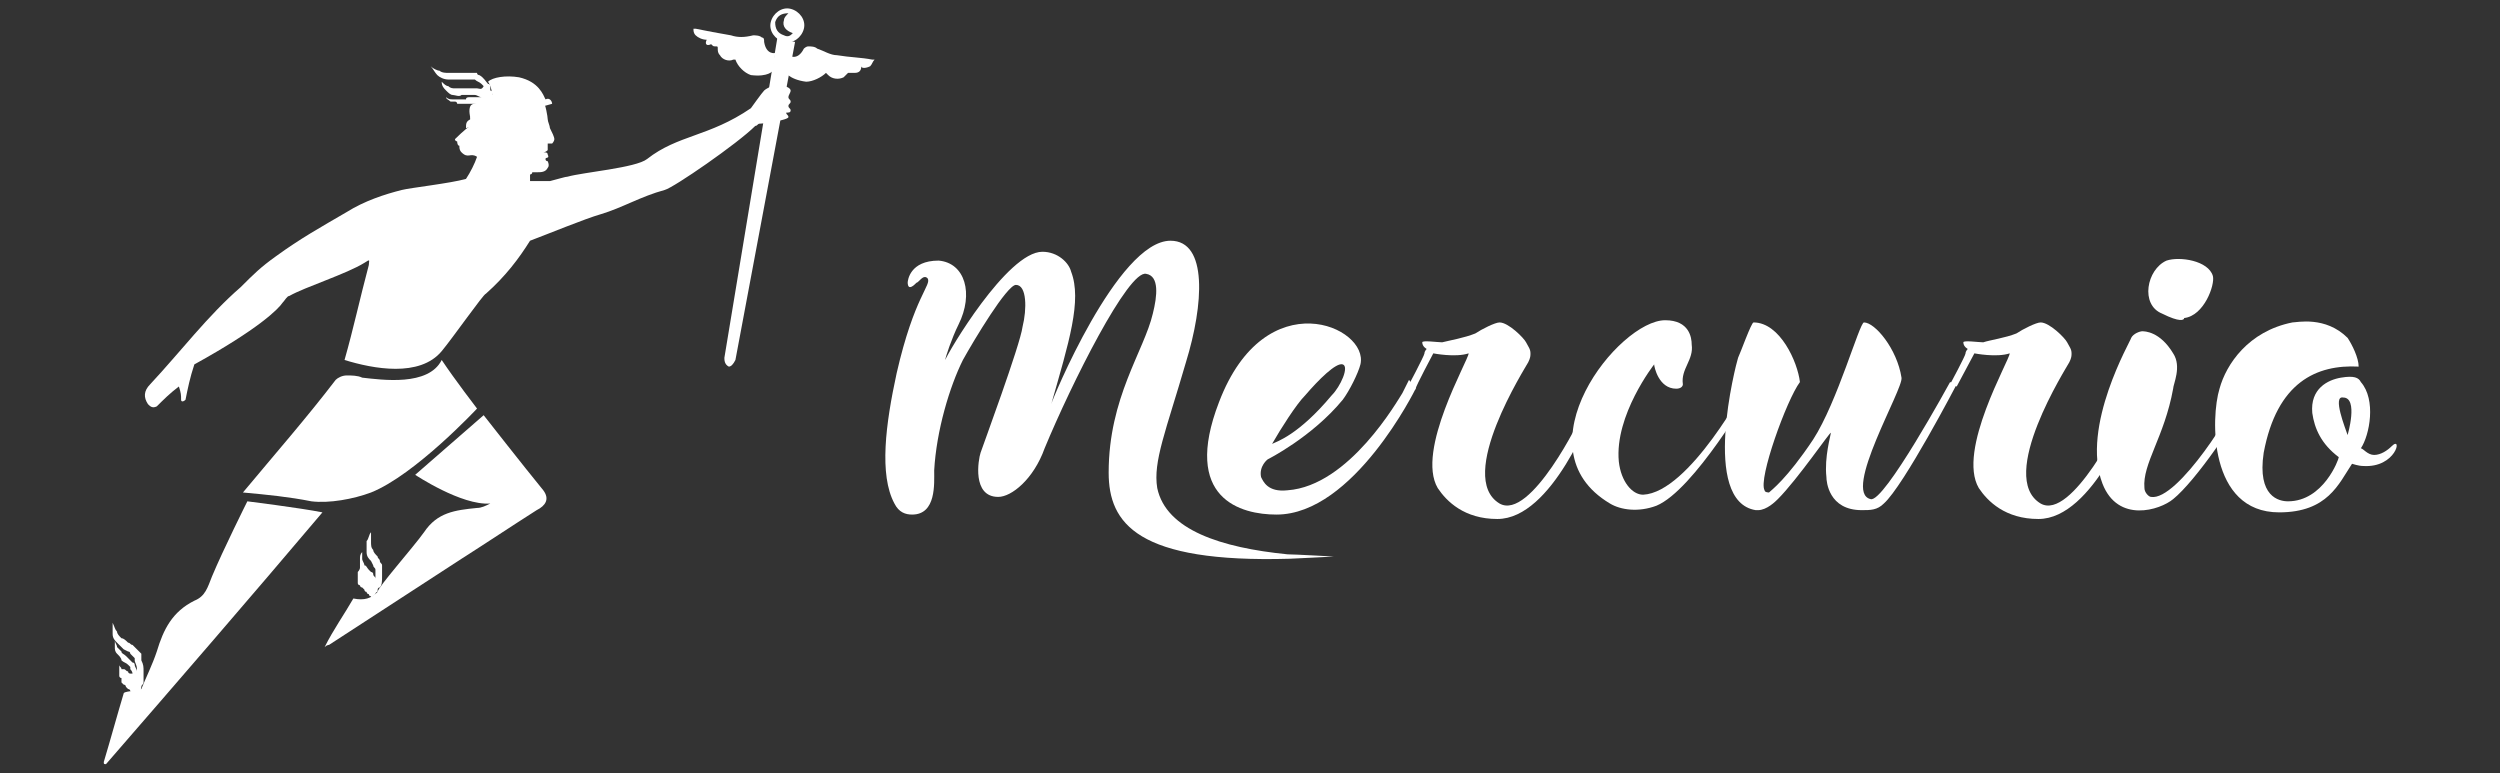 <?xml version="1.0" encoding="utf-8"?>
<!-- Generator: Adobe Illustrator 21.0.0, SVG Export Plug-In . SVG Version: 6.00 Build 0)  -->
<svg version="1.1" id="Capa_1" xmlns="http://www.w3.org/2000/svg" xmlns:xlink="http://www.w3.org/1999/xlink" x="0px" y="0px"
	 viewBox="0 0 113.2 35" style="enable-background:new 0 0 113.2 35;" xml:space="preserve">
<rect x="0" y="0" width="113.2" height="35" fill="#333333" stroke="none"/>
<style type="text/css">
	.st0{fill:#FFFFFF;}
	.st1{fill-rule:evenodd;clip-rule:evenodd;fill:#FFFFFF;}
</style>
<title>Artboard</title>
<desc>Created with Sketch.</desc>
<g>
	<path class="st0" d="M42,12.6c-0.2-0.2-0.4,0.2-0.5,0.2c-0.1,0.1-0.2,0.2-0.3,0.2c-0.1,0-0.1-0.2-0.1-0.2c0-0.1,0.1-1,1.4-1
		c1.2,0.1,1.6,1.5,0.9,2.9c-0.3,0.6-0.6,1.5-0.6,1.6c0.1-0.3,2.8-4.9,4.4-4.9c0.7,0,1.2,0.5,1.3,0.9c0.5,1.3-0.1,3.2-0.9,6
		c0-0.1,3-7.4,5.4-7.4c1.7,0,1.5,2.9,0.7,5.5c-0.9,3.1-1.5,4.5-1.3,5.7c0.4,1.9,2.9,2.7,5.9,3c0.3,0,2.1,0.1,2.1,0.1s-1.9,0.1-2,0.1
		c-6.9,0.2-8.2-1.6-8.2-3.9c0-3.4,1.6-5.5,2-7.2c0.2-0.8,0.3-1.7-0.3-1.8c-0.8-0.2-3.4,5-4.6,7.9c-0.5,1.4-1.5,2.2-2.1,2.2
		c-1.2,0-0.9-1.7-0.8-2c0.1-0.3,1.8-4.9,1.9-5.7c0.2-0.8,0.2-1.9-0.3-1.9c-0.4,0-1.9,2.5-2.4,3.4c-0.6,1.2-1.2,3.2-1.3,5
		c0,0.6,0.1,2-1,2c-0.3,0-0.6-0.1-0.8-0.5c-0.7-1.3-0.4-3.6,0.1-5.9C41.4,13.4,42.2,12.9,42,12.6z"/>
	<path class="st0" d="M66.8,15.1c0.3-0.2,0.9-0.5,1.1-0.5c0.4,0,1.1,0.7,1.2,0.9c0.1,0.2,0.2,0.3,0.2,0.5c0,0.1,0,0.2-0.1,0.4
		c-0.1,0.2-3.3,5.2-1.3,6.4c1.4,0.8,3.7-3.9,3.7-4c0.1-0.2,0.6-0.9,0.6-0.9c0,0,0.1,0,0.1,0.1c0,0.1,0,0.2-0.1,0.4
		c-0.1,0.2-1.9,5.1-4.4,5.1c-1.5,0-2.3-0.8-2.7-1.4c-1-1.7,1.4-5.8,1.4-6.1c-0.6,0.2-1.6,0-1.6,0s-0.8,1.5-0.8,1.6
		c0,0.1-0.4,0-0.4,0s0.8-1.5,0.8-1.6c0-0.1,0.1-0.2,0.1-0.2s-0.2-0.1-0.2-0.3c0-0.1,0.7,0,0.9,0C65.7,15.4,66.3,15.3,66.8,15.1z"/>
	<path class="st0" d="M91.3,15.1c0.3-0.2,0.9-0.5,1.1-0.5c0.4,0,1.1,0.7,1.2,0.9c0.1,0.2,0.2,0.3,0.2,0.5c0,0.1,0,0.2-0.1,0.4
		c-0.1,0.2-3.3,5.2-1.3,6.4c1.4,0.8,3.7-3.9,3.7-4c0.1-0.2,0.6-0.9,0.6-0.9c0,0,0.1,0,0.1,0.1c0,0.1,0,0.2-0.1,0.4
		c-0.1,0.2-1.9,5.1-4.4,5.1c-1.5,0-2.3-0.8-2.7-1.4c-1-1.7,1.4-5.8,1.4-6.1c-0.6,0.2-1.6,0-1.6,0l-0.8,1.5l-0.3-0.1
		c0,0,0.7-1.3,0.7-1.4c0-0.1,0.1-0.2,0.1-0.2s-0.2-0.1-0.2-0.3c0-0.1,0.7,0,0.9,0C90.1,15.4,90.8,15.3,91.3,15.1z"/>
	<path class="st0" d="M82.7,21.6c-0.1-0.9,0.2-1.9,0.2-2c0-0.1-1.5,2.1-2.4,3c-0.1,0.1-0.5,0.5-0.9,0.5c0,0-0.1,0-0.1,0
		c-2.5-0.4-0.9-6.6-0.8-6.9c0.1-0.2,0.6-1.6,0.7-1.6c1.2,0,2,1.8,2.1,2.7c-0.6,0.8-1.9,4.4-1.6,4.9c0,0.1,0.2,0.1,0.2,0.1
		c0.1-0.1,0.8-0.6,2-2.4c1.1-1.7,2.1-5.3,2.3-5.3c0.5,0,1.5,1.2,1.7,2.5c0.1,0.5-2.7,5.2-1.4,5.5c0.6,0.2,3.6-5.3,3.6-5.3
		s0.2,0.1,0.3,0.1c0,0-2.4,4.6-3.3,5.4c-0.3,0.3-0.6,0.3-1,0.3C82.8,23.1,82.7,21.8,82.7,21.6z"/>
	<path class="st0" d="M63.8,17.2c0,0-0.2,0.4-0.3,0.6c-0.2,0.3-2.4,4.2-5.2,4.4c-0.9,0.1-1.1-0.4-1.2-0.6c-0.1-0.5,0.3-0.8,0.3-0.8
		s2-1,3.4-2.7c0.3-0.4,0.7-1.2,0.8-1.6c0.4-1.7-4.3-3.8-6.4,1.7c-1.7,4.4,1,5.1,2.6,5.1c3.5,0,6.3-5.7,6.3-5.7L63.8,17.2z
		 M59.1,17.9c0.6-0.7,1.4-1.5,1.7-1.4c0.3,0.1-0.1,1-0.5,1.4c-1.5,1.8-2.5,2.1-2.7,2.2C58,19.4,58.7,18.3,59.1,17.9z"/>
	<path class="st0" d="M79.1,17.4c0,0-2.6,4.9-4.7,5c-0.5,0-1-0.6-1.1-1.5c-0.2-2.1,1.6-4.4,1.6-4.4c0,0.1,0.2,1.1,1,1.1
		c0.2,0,0.3-0.1,0.3-0.2c-0.1-0.7,0.5-1.1,0.4-1.8c0-0.3-0.1-1.1-1.2-1.1c-2.1,0-6.7,5.8-2.5,8.3c0.5,0.3,1.3,0.4,2.1,0.1
		c1.7-0.7,4.3-5.2,4.3-5.2C79.4,17.7,79.1,17.4,79.1,17.4z"/>
	<g>
		<path class="st0" d="M97.9,14.2c-1-0.4-0.7-2,0.2-2.4c0.6-0.2,1.9,0,2.1,0.7c0.1,0.4-0.4,1.8-1.3,1.9
			C98.9,14.5,98.7,14.6,97.9,14.2z"/>
		<path class="st0" d="M101.4,17.7c-0.1,0.7-2.8,5-4,4.8c-0.1,0-0.3-0.2-0.3-0.4C97,21,98,19.8,98.4,17.6c0-0.2,0.4-1,0-1.6
			C97.8,15,97.1,15,97,15c-0.1,0-0.4,0.1-0.5,0.3c0,0.1-2.3,4-1.3,6.6c0.7,1.8,2.6,1.2,3.2,0.7c1-0.8,3-3.7,3.3-4.6
			C101.8,18,101.5,17.6,101.4,17.7z"/>
	</g>
	<path class="st0" d="M108.3,20.2c-0.2,0.2-0.5,0.4-0.8,0.4c-0.3,0-0.5-0.3-0.6-0.3c0.4-0.6,0.7-2.2,0-3c-0.1-0.2-0.3-0.3-0.9-0.2
		c-0.6,0.1-1.4,0.5-1.3,1.6c0.1,0.7,0.4,1.4,1.2,2c0,0.1-0.7,2-2.3,2c-0.4,0-1.4-0.2-1.1-2.2c0.6-3.2,2.4-4,4.3-3.9
		c0-0.4-0.3-1-0.5-1.3c-1-1-2.3-0.7-2.5-0.7c-2,0.4-3,1.9-3.3,3c-0.4,1.3-0.5,5.6,2.7,5.6c2.2,0,2.7-1.3,3.3-2.2
		c0,0,0.3,0.1,0.5,0.1C108.5,21.2,108.8,19.7,108.3,20.2z M106.3,19.7c-0.1-0.3-0.7-1.8-0.2-1.7C106.8,18,106.3,19.7,106.3,19.7z"/>
	<g>
		<g>
			<g>
				<path class="st0" d="M35.2,1.7l-2.4,14.5c0,0.1,0,0.3,0.2,0.4c0.1,0,0.2-0.1,0.3-0.3l2.7-14.4L35.2,1.7z"/>
				<path class="st0" d="M35.8,0.4C35.4,0.3,35,0.6,34.9,1s0.2,0.8,0.6,0.9c0.4,0.1,0.8-0.2,0.9-0.6S36.2,0.5,35.8,0.4z M35.5,1.6
					c-0.3-0.1-0.4-0.3-0.4-0.6c0.1-0.3,0.3-0.4,0.6-0.4c-0.1,0.1-0.2,0.2-0.2,0.3c-0.1,0.3,0.1,0.5,0.4,0.6c0,0,0,0,0,0
					C35.8,1.6,35.7,1.7,35.5,1.6z"/>
			</g>
			<g>
				<path class="st0" d="M35.1,2.4c0,0.1-0.1,0.8-0.1,0.8S34.8,3.5,34,3.4c-0.3-0.1-0.6-0.4-0.7-0.7c0,0-0.1,0-0.1,0
					c-0.2,0.1-0.5,0-0.6-0.2c-0.1-0.1-0.1-0.2-0.1-0.3c0-0.1,0-0.1-0.1-0.1c-0.1,0-0.1,0-0.2-0.1C32,2.1,31.9,2,32,1.8
					c-0.2,0-0.4-0.1-0.5-0.2c-0.1-0.1-0.1-0.2-0.1-0.3c0,0,0,0,0.1,0c0.5,0.1,1,0.2,1.6,0.3c0.3,0.1,0.6,0.1,1,0
					c0.1,0,0.3,0,0.4,0.1c0.1,0,0.1,0.1,0.1,0.2C34.7,2.5,35.1,2.4,35.1,2.4z"/>
				<path class="st0" d="M35.7,2.5c0,0.1-0.2,0.7-0.2,0.7s0.2,0.4,1,0.5c0.3,0,0.7-0.2,0.9-0.4c0,0,0,0,0.1,0.1
					c0.2,0.2,0.5,0.2,0.7,0.1c0.1-0.1,0.1-0.1,0.2-0.2c0,0,0,0,0.1,0c0.1,0,0.2,0,0.2,0c0.2,0,0.3-0.1,0.3-0.3
					C39,3.1,39.2,3.1,39.4,3c0.1-0.1,0.1-0.2,0.2-0.3c0,0,0,0-0.1,0c-0.5-0.1-1-0.1-1.6-0.2c-0.3,0-0.6-0.2-0.9-0.3
					c-0.1-0.1-0.3-0.1-0.4-0.1c-0.1,0-0.2,0.1-0.2,0.1C36.1,2.8,35.7,2.5,35.7,2.5z"/>
			</g>
		</g>
		<g>
			<path class="st0" d="M25,4.7c0-0.1-0.1-0.3-0.3-0.2c-0.1-0.2-0.3-0.8-1.2-1c-0.6-0.1-1.2,0-1.4,0.2c0.2,0.3,0.2,0.7,0.2,0.9
				c-0.1,0-0.9,0-1,0.2c-0.1,0.2,0,0.5,0,0.6c-0.2,0.1-0.2,0.2-0.2,0.4C21.1,5.8,25,4.7,25,4.7z"/>
			<path class="st0" d="M22.4,4.5c0-0.1,0-0.2-0.1-0.2l0-0.1c0,0,0-0.1-0.1-0.1c0,0,0,0,0-0.1l0-0.1c0,0,0-0.1-0.1-0.1
				c-0.1-0.1-0.2-0.3-0.4-0.4c0,0-0.1,0-0.1-0.1l-0.1,0l-0.1,0c0,0-0.1,0-0.1,0c0,0-0.1,0-0.1,0c-0.1,0-0.2,0-0.3,0
				c-0.1,0-0.2,0-0.2,0c-0.2,0-0.3,0-0.4,0c-0.1,0-0.3,0-0.4-0.1c-0.1,0-0.3-0.1-0.4-0.2c0.1,0.1,0.2,0.3,0.3,0.4
				c0.1,0.1,0.3,0.2,0.5,0.2c0.2,0,0.3,0,0.5,0l0.2,0c0.1,0,0.1,0,0.2,0c0,0,0.1,0,0.1,0c0,0,0.1,0,0.1,0l0,0l0,0c0,0,0.1,0,0.1,0
				c0.1,0.1,0.2,0.1,0.3,0.2c0,0,0,0,0.1,0.1C21.8,4.1,21.7,4,21.6,4c0,0-0.1,0-0.1,0l0,0l0,0c-0.1,0-0.1,0-0.2,0
				c-0.1,0-0.1,0-0.2,0l-0.2,0c-0.1,0-0.2,0-0.3,0c-0.1,0-0.2,0-0.3-0.1c-0.1,0-0.2-0.1-0.3-0.2C20,3.9,20.1,4,20.2,4.1
				c0.1,0.1,0.2,0.2,0.3,0.2c0.1,0,0.3,0.1,0.4,0c0.1,0,0.2,0,0.3,0c0.1,0,0.1,0,0.2,0l0,0l0,0c0,0,0,0,0.1,0c0.1,0,0.2,0.1,0.3,0.1
				c0,0,0,0,0.1,0l-0.1,0c0,0,0,0-0.1,0l-0.1,0c0,0,0,0-0.1,0l-0.1,0c0,0-0.1,0-0.1,0c-0.1,0-0.2,0-0.2,0.1c0,0-0.1,0-0.1,0
				c0,0,0,0,0,0c0,0,0,0-0.1,0c0,0,0,0-0.1,0c0,0,0,0-0.1,0c0,0,0,0-0.1,0c0,0,0,0-0.1,0c-0.1,0-0.2,0-0.3-0.1
				c0,0.1,0.1,0.1,0.2,0.2c0,0,0,0,0.1,0c0,0,0,0,0.1,0c0,0,0.1,0,0.1,0.1c0,0,0,0,0.1,0c0,0,0.1,0,0.1,0c0,0,0.1,0,0.1,0
				c0,0,0.1,0,0.1,0l0.1,0c0,0,0.1,0,0.1,0l0.1,0c0,0,0,0,0.1,0l0.1,0c0,0,0,0,0.1,0c0,0,0.1,0,0.1,0c0,0,0.1,0,0.1,0
				c0,0,0.1,0,0.1,0c0.1,0,0.2,0,0.3,0C22.4,4.7,22.4,4.6,22.4,4.5z"/>
		</g>
		<path class="st0" d="M6.4,31.1c0-0.1,0.1-0.1,0.1-0.2l0-0.1c0,0,0-0.1,0-0.1c0,0,0,0,0-0.1l0-0.1c0,0,0-0.1,0-0.1
			c0-0.2,0-0.3-0.1-0.5c0,0,0-0.1,0-0.1l0-0.1l0-0.1c0,0-0.1-0.1-0.1-0.1c0,0-0.1-0.1-0.1-0.1c-0.1-0.1-0.1-0.1-0.2-0.2
			c-0.1,0-0.1-0.1-0.2-0.1c-0.1-0.1-0.2-0.2-0.3-0.2c-0.1-0.1-0.2-0.2-0.2-0.3c-0.1-0.1-0.1-0.2-0.2-0.4c0,0.1,0,0.3,0,0.5
			c0,0.2,0.1,0.3,0.2,0.4c0.1,0.1,0.2,0.2,0.3,0.3l0.2,0.1c0.1,0,0.1,0.1,0.1,0.1c0,0,0,0,0.1,0.1c0,0,0,0,0.1,0.1l0,0l0,0
			c0,0,0,0.1,0,0.1c0,0.1,0.1,0.2,0.1,0.4c0,0,0,0.1,0,0.1c0-0.1-0.1-0.2-0.1-0.3c0,0,0-0.1-0.1-0.1l0,0l0,0c0,0-0.1-0.1-0.1-0.1
			c0,0-0.1-0.1-0.1-0.1l-0.1-0.1c-0.1-0.1-0.2-0.1-0.2-0.2c-0.1-0.1-0.1-0.1-0.2-0.2c0-0.1-0.1-0.2-0.1-0.3c0,0.1,0,0.2,0,0.3
			c0,0.1,0,0.2,0.1,0.3c0.1,0.1,0.2,0.2,0.2,0.3c0.1,0.1,0.2,0.1,0.3,0.2c0,0,0.1,0.1,0.1,0.1l0,0l0,0c0,0,0,0,0,0.1
			c0.1,0.1,0.1,0.2,0.1,0.2c0,0,0,0,0,0.1l0,0c0,0,0,0,0-0.1l0,0c0,0,0,0,0,0l-0.1,0c0,0-0.1,0-0.1-0.1c-0.1,0-0.1-0.1-0.2-0.1
			c0,0-0.1,0-0.1,0c0,0,0,0,0,0c0,0,0,0,0,0c0,0,0,0,0,0c0,0,0,0,0,0c0,0,0,0,0,0c0,0,0,0,0,0c0-0.1-0.1-0.1-0.1-0.2
			c0,0.1,0,0.2,0,0.3c0,0,0,0,0,0.1c0,0,0,0,0,0.1c0,0,0,0.1,0.1,0.1c0,0,0,0,0,0.1c0,0,0,0,0,0.1c0,0,0.1,0.1,0.1,0.1
			c0,0,0.1,0,0.1,0.1l0.1,0.1c0,0,0.1,0,0.1,0.1l0,0c0,0,0,0,0,0l0,0c0,0,0,0,0,0c0,0,0.1,0,0.1,0.1c0,0,0.1,0,0.1,0.1
			c0,0,0.1,0.1,0.1,0.1c0.1,0.1,0.1,0.1,0.2,0.2C6.3,31.3,6.4,31.2,6.4,31.1z"/>
		<path class="st0" d="M16.7,27.2c0.1-0.1,0.1-0.1,0.2-0.2l0.1-0.1c0,0,0-0.1,0.1-0.1c0,0,0,0,0,0l0-0.1c0,0,0-0.1,0.1-0.1
			c0.1-0.1,0.1-0.3,0.1-0.5c0,0,0-0.1,0-0.1l0-0.1l0-0.1c0,0,0-0.1,0-0.1c0,0,0-0.1,0-0.1c0-0.1-0.1-0.1-0.1-0.2
			c0-0.1-0.1-0.1-0.1-0.2c-0.1-0.1-0.2-0.2-0.2-0.3c-0.1-0.1-0.1-0.2-0.1-0.4c0-0.1,0-0.3,0-0.4c-0.1,0.1-0.1,0.3-0.2,0.4
			c0,0.2,0,0.3,0,0.5c0,0.2,0.1,0.3,0.2,0.4l0.1,0.2c0,0.1,0.1,0.1,0.1,0.2c0,0,0,0.1,0,0.1c0,0,0,0.1,0,0.1l0,0l0,0
			c0,0,0,0.1,0,0.1c0,0.1,0,0.2,0,0.4c0,0,0,0,0,0.1c0-0.1,0-0.2,0-0.3c0,0,0-0.1,0-0.1l0,0l0,0c0-0.1-0.1-0.1-0.1-0.2
			c0-0.1-0.1-0.1-0.1-0.1l-0.1-0.1c-0.1-0.1-0.1-0.2-0.2-0.2c0-0.1-0.1-0.2-0.1-0.3c0-0.1,0-0.2,0-0.3c-0.1,0.1-0.1,0.2-0.1,0.3
			c0,0.1,0,0.2,0,0.4c0,0.1,0.1,0.2,0.1,0.3c0.1,0.1,0.1,0.2,0.2,0.3c0,0,0,0.1,0.1,0.1l0,0l0,0c0,0,0,0,0,0.1c0,0.1,0,0.2,0.1,0.3
			c0,0,0,0,0,0.1l0-0.1c0,0,0,0,0-0.1l0-0.1c0,0,0,0,0-0.1l0-0.1c0,0,0-0.1-0.1-0.1c-0.1-0.1-0.1-0.1-0.2-0.2c0,0,0,0-0.1-0.1
			c0,0,0,0,0,0c0,0,0,0,0,0c0,0,0,0,0,0c0,0,0,0,0,0c0,0,0,0,0,0c0,0,0,0,0-0.1c0-0.1,0-0.1-0.1-0.2c0,0.1-0.1,0.2-0.1,0.2
			c0,0,0,0,0,0.1c0,0,0,0,0,0.1c0,0,0,0.1,0,0.1c0,0,0,0,0,0.1c0,0,0,0,0,0.1c0,0,0,0.1,0.1,0.1c0,0,0,0.1,0.1,0.1l0.1,0.1
			c0,0,0,0.1,0.1,0.1l0,0c0,0,0,0,0,0l0,0c0,0,0,0,0,0c0,0,0,0.1,0.1,0.1c0,0,0,0.1,0.1,0.1c0,0,0,0.1,0.1,0.1
			c0,0.1,0.1,0.1,0.1,0.2C16.6,27.3,16.7,27.2,16.7,27.2z"/>
		<path class="st1" d="M11,22.3c1.5-1.8,2.9-3.4,4.2-5.1c0.1-0.1,0.3-0.2,0.5-0.2c0.2,0,0.5,0,0.7,0.1c0.9,0.1,3,0.4,3.6-0.8
			c0.6,0.9,1.6,2.2,1.6,2.2s-2.8,3-4.8,3.8c-0.8,0.3-1.9,0.5-2.7,0.4C13.1,22.5,12.1,22.4,11,22.3z"/>
		<path class="st1" d="M19.2,24.1c0.6-0.9,1.4-1,2.4-1.1c0.2,0,0.4-0.1,0.6-0.2c-1.3,0.1-3.4-1.3-3.4-1.3l3.1-2.7
			c0,0,1.8,2.3,2.7,3.4c0.3,0.4,0.1,0.7-0.3,0.9c-1.1,0.7-2.3,1.5-3.4,2.2c-2,1.3-4,2.6-6,3.9c0,0-0.1,0-0.2,0.1c0,0,0,0,0,0
			c0.4-0.8,0.9-1.5,1.3-2.2c0.5,0.1,0.8,0,1.1-0.3C17.1,26.6,18.7,24.8,19.2,24.1z"/>
		<path class="st1" d="M4.7,34.5c0.3-1,0.6-2.1,0.9-3.1c0-0.1,0.5-0.1,0.8-0.2c0.2-0.5,0.5-1.1,0.7-1.7c0.3-1,0.7-1.8,1.7-2.3
			c0.5-0.2,0.6-0.6,0.8-1.1c0.5-1.2,1.6-3.4,1.6-3.4s2.4,0.3,3.4,0.5c-3.3,3.9-6.5,7.6-9.8,11.4C4.7,34.6,4.7,34.6,4.7,34.5z"/>
		<path class="st0" d="M35.8,5c0-0.1-0.1-0.1-0.1-0.2c0-0.1,0.1-0.1,0.1-0.2c0-0.1-0.1-0.1-0.1-0.2c0-0.1,0.1-0.2,0.1-0.3
			c0-0.1-0.2-0.2-0.3-0.2c0,0-0.1,0-0.1,0c0,0,0,0,0,0c-0.1,0-0.2,0-0.2,0c-0.1-0.1-0.5,0.1-0.6,0.2c-0.1,0.1-0.6,0.8-0.6,0.8
			c-1.9,1.3-3.3,1.2-4.7,2.3c-0.5,0.4-2.9,0.6-3.6,0.8c-0.1,0-0.4,0.1-0.8,0.2c0,0-0.1,0-0.1,0c-0.3,0-0.5,0-0.8,0
			c0-0.1,0-0.2,0-0.3c0,0,0.1,0,0.1-0.1c0,0,0.1,0,0.1,0c0,0,0.1,0,0.1,0l0,0c0,0,0,0,0,0c0.2,0,0.4,0,0.5-0.2c0.1-0.1,0-0.3,0-0.3
			c0,0-0.1,0-0.1-0.1c0-0.1,0.2,0,0.1-0.2c0-0.1-0.1-0.1-0.1-0.1s-0.1,0-0.1,0c0,0,0.1,0,0.2-0.1c0,0,0-0.1,0-0.1c0,0,0-0.1,0-0.1
			c0,0,0-0.1,0-0.1c0,0,0.2,0,0.2,0c0,0,0.1-0.1,0.1-0.2c0-0.1-0.1-0.3-0.2-0.5c0-0.1-0.1-0.3-0.1-0.4c0-0.1-0.1-0.7-0.2-0.8
			c0,0-3.2,0.6-3.3,0.7c0,0.1,0,0.4,0,0.4c-0.2,0.1-0.7,0.6-0.7,0.6c0,0,0,0.1,0.1,0.1c0,0,0,0.2,0.1,0.2c0,0.1,0,0.2,0.1,0.3
			c0.3,0.3,0.4,0,0.7,0.2c-0.1,0.3-0.3,0.7-0.5,1c-0.7,0.2-2.5,0.4-2.9,0.5c-0.8,0.2-1.7,0.5-2.5,1c-1.2,0.7-2.1,1.2-3.2,2
			c-0.7,0.5-1,0.8-1.6,1.4c-1.5,1.3-2.7,2.9-4.1,4.4c-0.3,0.3-0.3,0.6-0.1,0.9c0.1,0.1,0.2,0.2,0.4,0.1c0.3-0.3,0.6-0.6,1-0.9
			c0.1,0.3,0.1,0.4,0.1,0.6c0,0.1,0.1,0.1,0.2,0c0.1-0.5,0.2-1,0.4-1.6c2.9-1.6,3.8-2.5,4-2.8c0.1-0.1,0.2-0.3,0.3-0.3
			c0.7-0.4,2.6-1,3.4-1.5c0.3-0.2,0.2-0.1,0.2,0.1c-0.4,1.5-0.7,2.9-1.1,4.3c1.3,0.4,3.4,0.8,4.4-0.4c0.5-0.6,1.9-2.6,2-2.6
			c0.9-0.8,1.5-1.6,2-2.4c0.8-0.3,2.5-1,3.2-1.2c1-0.3,1.8-0.8,2.9-1.1c0.4-0.1,3.3-2.1,4.1-2.9c0.1,0,0.1-0.1,0.2-0.1
			c0.2,0,0.7-0.1,0.7-0.1s0.6-0.1,0.6-0.2c0-0.1-0.1-0.1-0.1-0.2C35.7,5.1,35.8,5.1,35.8,5z"/>
	</g>
</g>
</svg>
